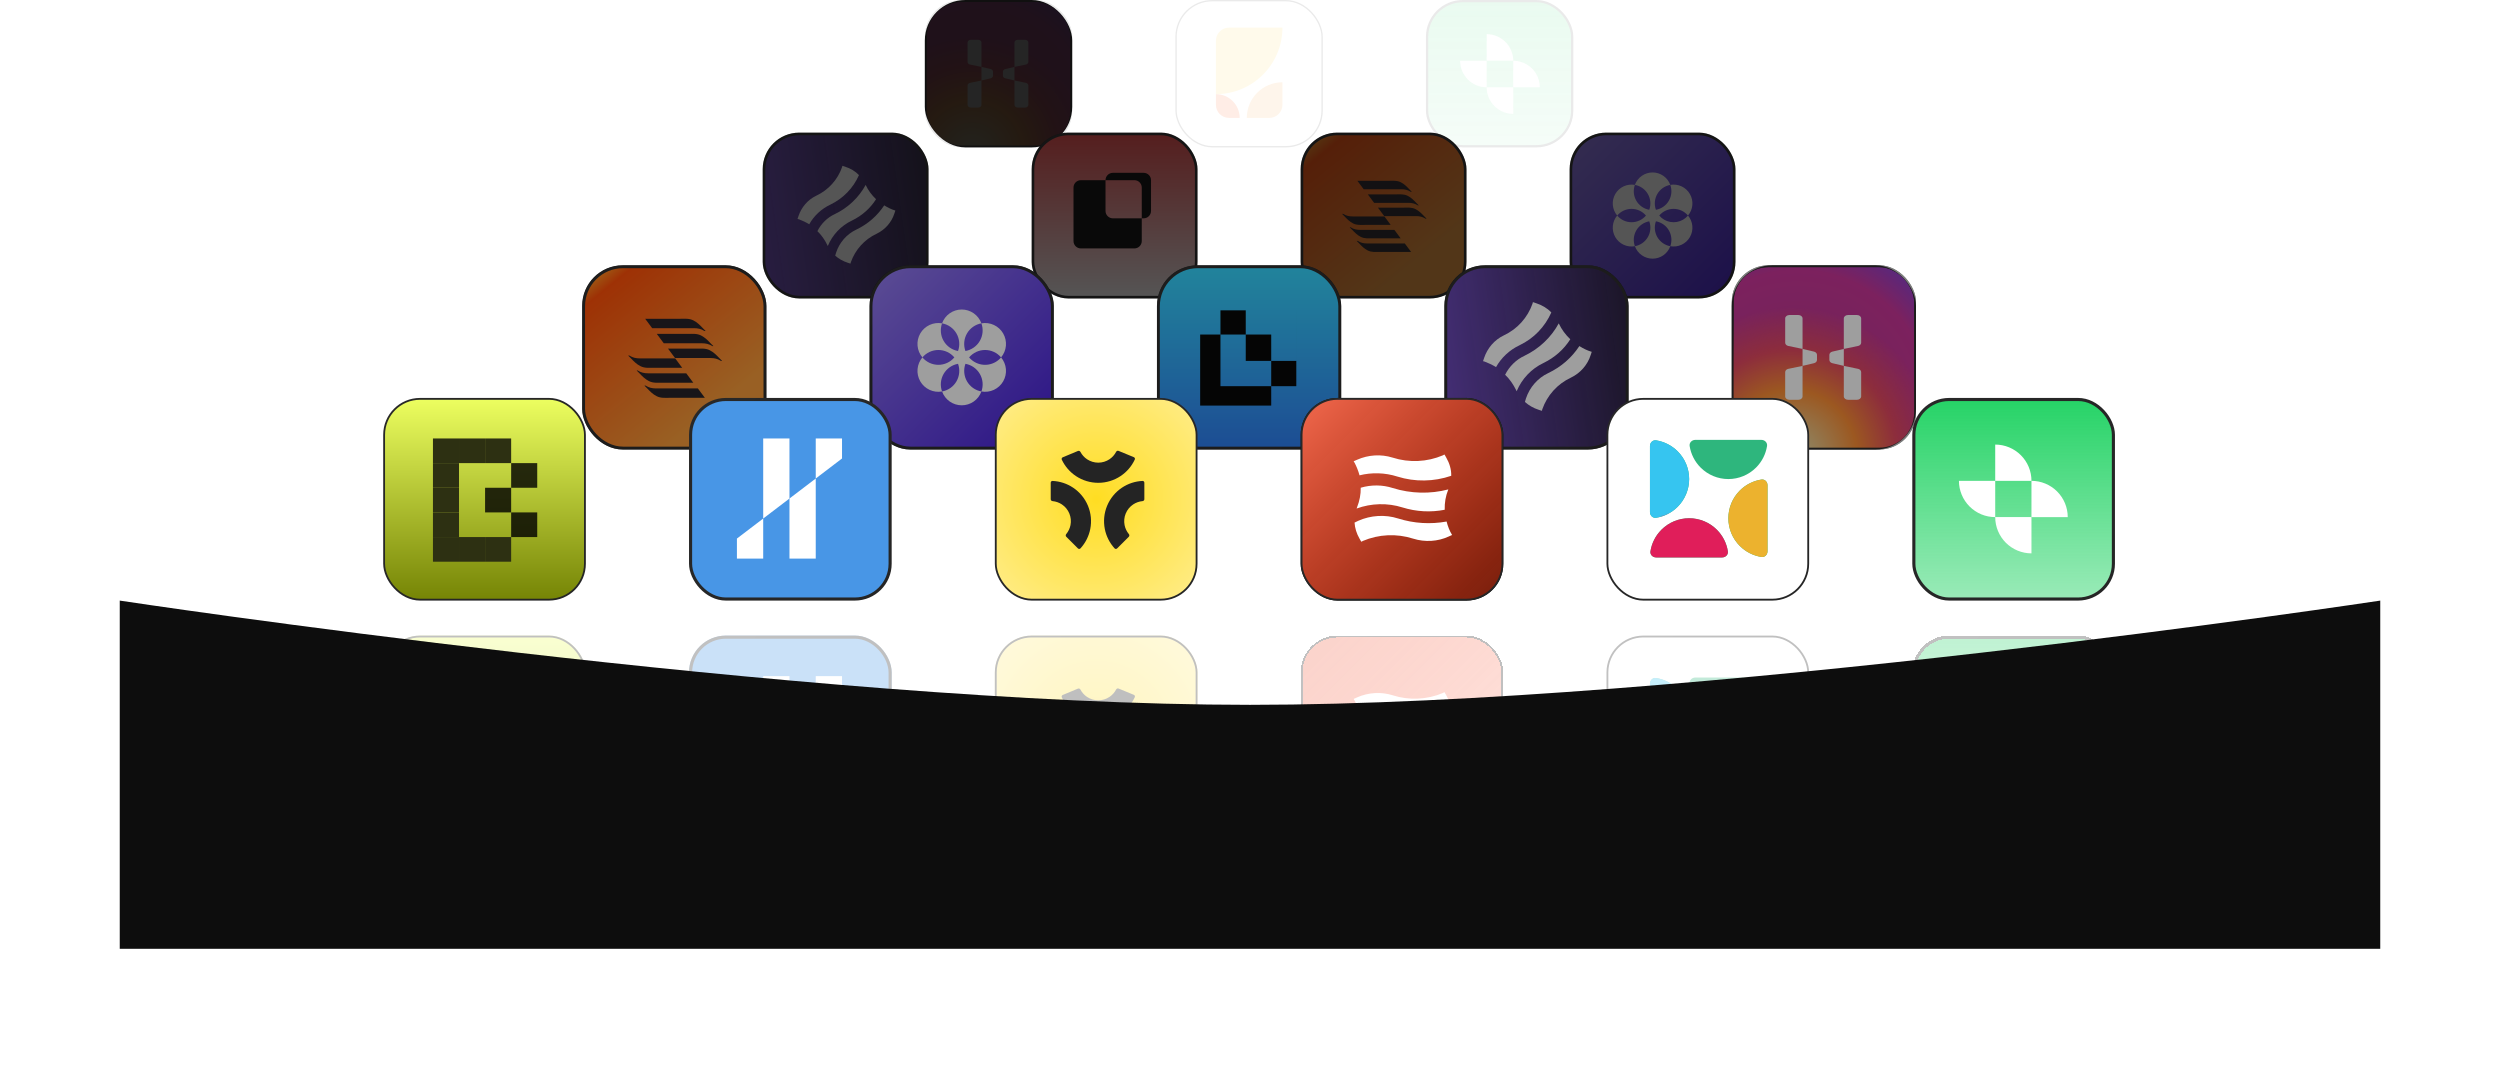 <svg width="1357" height="580" viewBox="0 0 1357 580" fill="none" xmlns="http://www.w3.org/2000/svg">
<rect x="502" width="80" height="80" rx="22" fill="#0D0D0D"/>
<g opacity="0.1">
<rect x="502.5" y="0.5" width="79" height="79" rx="19.5" fill="url(#paint0_radial_722_2695)" stroke="url(#paint1_linear_722_2695)"/>
<rect x="502.5" y="0.5" width="79" height="79" rx="19.5" fill="url(#paint2_radial_722_2695)" stroke="url(#paint3_linear_722_2695)"/>
<path fill-rule="evenodd" clip-rule="evenodd" d="M532.738 56.928C532.738 57.741 531.936 58.4 530.947 58.4H526.991C526.001 58.4 525.199 57.741 525.199 56.928V46.393C525.199 45.751 525.705 45.184 526.449 44.99L532.738 43.68V36.32L526.449 35.01C525.705 34.816 525.199 34.249 525.199 33.607C525.199 33.607 525.199 23.885 525.199 23.072C525.199 22.259 526.001 21.6 526.991 21.6H530.947C531.936 21.6 532.738 22.259 532.738 23.072V36.32L537.709 37.487C538.478 37.667 539.009 38.245 539.009 38.902V41.098C539.009 41.755 538.478 42.332 537.709 42.513L532.738 43.68V56.928ZM544.383 41.098C544.383 41.755 544.913 42.332 545.682 42.513L550.653 43.68V36.32L545.682 37.487C544.913 37.667 544.383 38.245 544.383 38.902V41.098ZM550.653 36.32L556.943 35.01C557.687 34.816 558.192 34.249 558.192 33.607V23.072C558.192 22.259 557.39 21.6 556.401 21.6H552.445C551.455 21.6 550.653 22.259 550.653 23.072V36.32ZM550.653 43.68V56.928C550.653 57.741 551.455 58.4 552.445 58.4H556.401C557.39 58.4 558.192 57.741 558.192 56.928V46.393C558.192 45.751 557.687 45.184 556.943 44.99L550.653 43.68Z" fill="white"/>
</g>
<g opacity="0.1">
<rect x="638.364" y="0.364" width="79.273" height="79.273" rx="19.636" fill="url(#paint4_linear_722_2695)"/>
<rect x="638.364" y="0.364" width="79.273" height="79.273" rx="19.636" stroke="url(#paint5_linear_722_2695)" stroke-width="0.727"/>
<path d="M660 22.108C660 18.183 663.183 15 667.108 15H696.105C696.105 34.94 679.94 51.105 660 51.105V22.108Z" fill="#FECF33"/>
<path d="M696.104 56.892C696.104 60.818 692.921 64 688.995 64L676.762 64C676.762 53.318 685.421 44.658 696.104 44.658L696.104 56.892Z" fill="#F69833"/>
<path d="M660 56.892C660 60.818 663.183 64 667.108 64H672.895C672.895 56.879 667.121 51.106 660 51.106V56.892Z" fill="#FF4A00"/>
</g>
<g opacity="0.1">
<rect x="774.618" y="0.618" width="78.764" height="78.764" rx="19.382" fill="url(#paint6_linear_722_2695)"/>
<rect x="774.618" y="0.618" width="78.764" height="78.764" rx="19.382" stroke="url(#paint7_linear_722_2695)" stroke-width="1.236"/>
<path d="M821.384 61.802C819.49 61.802 817.615 61.429 815.865 60.705C814.115 59.98 812.526 58.918 811.187 57.579C809.848 56.239 808.785 54.65 808.061 52.9C807.336 51.151 806.963 49.275 806.963 47.382L821.384 47.382L821.384 61.802Z" fill="white"/>
<path d="M806.964 47.385C805.07 47.385 803.195 47.012 801.445 46.287C799.695 45.562 798.106 44.5 796.767 43.161C795.428 41.822 794.365 40.232 793.641 38.483C792.916 36.733 792.543 34.858 792.543 32.964L806.964 32.964L806.964 47.385Z" fill="white"/>
<path d="M835.803 47.385C835.803 45.491 835.43 43.616 834.706 41.866C833.981 40.117 832.919 38.527 831.58 37.188C830.241 35.849 828.651 34.786 826.901 34.062C825.152 33.337 823.277 32.964 821.383 32.964V47.385H835.803Z" fill="white"/>
<path d="M821.382 32.963C821.382 31.069 821.009 29.194 820.284 27.444C819.559 25.695 818.497 24.105 817.158 22.766C815.819 21.427 814.229 20.365 812.479 19.64C810.73 18.915 808.855 18.542 806.961 18.542V32.963H821.382Z" fill="white"/>
</g>
<rect x="560" y="72" width="90" height="90" rx="19.8" fill="#0D0D0D"/>
<g opacity="0.3">
<rect x="560.703" y="72.703" width="88.594" height="88.594" rx="19.297" fill="url(#paint8_linear_722_2695)"/>
<rect x="560.703" y="72.703" width="88.594" height="88.594" rx="19.297" stroke="url(#paint9_linear_722_2695)" stroke-width="1.406"/>
<path fill-rule="evenodd" clip-rule="evenodd" d="M582.701 101.8C582.701 99.591 584.492 97.8 586.701 97.8L600.076 97.8C600.081 95.595 601.87 93.809 604.076 93.809L620.775 93.809C622.984 93.809 624.775 95.6 624.775 97.809L624.775 114.508C624.775 116.717 622.984 118.508 620.775 118.508L619.749 118.508L619.749 130.848C619.749 133.057 617.958 134.848 615.749 134.848L586.701 134.848C584.492 134.848 582.701 133.057 582.701 130.848L582.701 101.8ZM619.749 118.508L604.076 118.508C601.867 118.508 600.076 116.717 600.076 114.508L600.076 97.809C600.076 97.806 600.076 97.803 600.076 97.8L615.749 97.8C617.958 97.8 619.749 99.591 619.749 101.8L619.749 118.508Z" fill="black"/>
</g>
<rect x="706" y="72" width="90" height="90" rx="19.8" fill="#0D0D0D"/>
<g opacity="0.3">
<rect x="706.703" y="72.703" width="88.594" height="88.594" rx="19.297" fill="url(#paint10_linear_722_2695)"/>
<rect x="706.703" y="72.703" width="88.594" height="88.594" rx="19.297" stroke="url(#paint11_linear_722_2695)" stroke-width="1.406"/>
<path d="M766.301 104.07C765.851 103.62 765.401 103.17 764.951 102.72C763.601 101.28 762.161 99.84 760.361 98.94C758.291 97.86 756.041 98.13 753.791 98.13C750.371 98.13 741.821 98.13 736.781 98.13L740.201 102.72C746.411 102.72 756.131 102.72 760.631 102.72C762.521 102.72 764.141 103.08 765.671 104.07C765.941 104.16 766.211 104.16 766.301 104.07Z" fill="#201B21"/>
<path d="M770.079 111.45C769.629 111 769.179 110.55 768.729 110.1C767.379 108.66 765.939 107.22 764.139 106.32C762.069 105.24 759.819 105.51 757.569 105.51C754.599 105.51 747.489 105.51 742.449 105.51L745.869 110.1C751.989 110.1 760.359 110.1 764.499 110.1C766.389 110.1 768.009 110.46 769.539 111.45C769.719 111.54 769.899 111.54 770.079 111.45Z" fill="#201B21"/>
<path d="M774.311 118.65C773.861 118.2 773.411 117.75 772.961 117.3C771.611 115.86 770.171 114.42 768.371 113.52C766.301 112.44 764.051 112.71 761.801 112.71C759.011 112.71 752.891 112.71 747.941 112.71L751.361 117.3C757.301 117.3 764.861 117.3 768.641 117.3C770.531 117.3 772.151 117.66 773.681 118.65C773.951 118.74 774.131 118.83 774.311 118.65Z" fill="#201B21"/>
<path d="M736.42 130.8C736.87 131.25 737.32 131.7 737.77 132.15C739.12 133.59 740.56 135.03 742.36 135.93C744.43 137.01 746.68 136.74 748.93 136.74H765.94L762.52 132.15C756.31 132.15 746.59 132.15 742.09 132.15C740.2 132.15 738.58 131.79 737.05 130.8C736.78 130.71 736.6 130.71 736.42 130.8Z" fill="#201B21"/>
<path d="M732.641 123.42C733.091 123.87 733.541 124.32 733.991 124.77C735.341 126.21 736.781 127.65 738.581 128.55C740.651 129.63 742.901 129.36 745.151 129.36H760.271L756.851 124.77C750.731 124.77 742.361 124.77 738.221 124.77C736.331 124.77 734.711 124.41 733.181 123.42C733.001 123.33 732.821 123.33 732.641 123.42Z" fill="#201B21"/>
<path d="M728.5 116.13C728.95 116.58 729.4 117.03 729.85 117.48C731.2 118.92 732.64 120.36 734.44 121.26C736.51 122.34 738.76 122.07 741.01 122.07H754.87L751.45 117.48C745.51 117.48 737.95 117.48 734.17 117.48C732.28 117.48 730.66 117.12 729.13 116.13C728.86 116.04 728.68 116.04 728.5 116.13Z" fill="#201B21"/>
</g>
<rect x="414" y="72" width="90" height="90" rx="19.8" fill="#0D0D0D"/>
<g opacity="0.3">
<rect x="414.703" y="72.703" width="88.594" height="88.594" rx="19.297" fill="url(#paint12_linear_722_2695)"/>
<rect x="414.703" y="72.703" width="88.594" height="88.594" rx="19.297" stroke="url(#paint13_linear_722_2695)" stroke-width="1.406"/>
<path d="M450.735 111.059C457.687 107.734 463.128 102.091 466.252 95.038C464.236 92.922 461.617 91.411 458.795 90.504L457.284 90C457.183 90.201 457.083 90.504 457.083 90.705C454.664 97.557 449.727 103.099 443.077 106.222C438.442 108.439 435.016 112.469 433.404 117.306L432.9 118.817C433.102 118.918 433.404 119.019 433.606 119.019C435.52 119.724 437.435 120.631 439.248 121.739C441.767 117.205 445.798 113.376 450.735 111.059Z" fill="white"/>
<path d="M479.954 111.462C476.226 117.104 471.087 121.639 464.739 124.661C459.601 127.08 455.671 131.614 453.857 137.055L453.354 138.768C455.268 140.481 457.585 141.79 460.104 142.596L461.616 143.1C461.717 142.899 461.817 142.596 461.817 142.395C464.235 135.543 469.173 130.002 475.823 126.878C480.458 124.661 483.984 120.631 485.496 115.795L485.999 114.283C483.883 113.679 481.868 112.671 479.954 111.462Z" fill="white"/>
<path d="M449.324 133.528C451.843 127.482 456.478 122.545 462.423 119.724C467.864 117.104 472.398 113.074 475.521 108.137C473.204 105.92 471.29 103.401 469.879 100.378C466.151 107.23 460.307 112.772 453.153 116.197C449.022 118.112 445.697 121.437 443.682 125.467C445.898 127.583 447.712 130.203 449.123 133.125C449.123 133.125 449.223 133.326 449.324 133.528Z" fill="white"/>
</g>
<rect x="852" y="72" width="90" height="90" rx="19.8" fill="#0D0D0D"/>
<g opacity="0.3">
<rect x="852.703" y="72.703" width="88.594" height="88.594" rx="19.297" fill="url(#paint14_linear_722_2695)"/>
<rect x="852.703" y="72.703" width="88.594" height="88.594" rx="19.297" stroke="url(#paint15_linear_722_2695)" stroke-width="1.406"/>
<path d="M913.54 119.258C911.465 120.456 909.035 120.886 906.675 120.473C904.315 120.06 902.175 118.831 900.63 116.999C901.589 115.863 902.784 114.95 904.132 114.324C905.481 113.698 906.949 113.374 908.436 113.374C909.922 113.374 911.391 113.698 912.739 114.324C914.087 114.95 915.282 115.863 916.241 116.999C917.595 115.393 918.421 113.408 918.607 111.316C918.792 109.223 918.328 107.124 917.278 105.305C916.228 103.486 914.642 102.034 912.737 101.149C910.833 100.263 908.701 99.986 906.634 100.355C907.137 101.754 907.33 103.246 907.198 104.727C907.065 106.207 906.612 107.641 905.869 108.929C905.125 110.216 904.11 111.326 902.894 112.181C901.677 113.035 900.289 113.614 898.826 113.877C898.322 112.479 898.13 110.987 898.262 109.506C898.394 108.025 898.847 106.591 899.591 105.303C900.334 104.016 901.349 102.906 902.566 102.051C903.782 101.197 905.17 100.618 906.634 100.355C905.921 98.377 904.616 96.667 902.896 95.458C901.175 94.249 899.124 93.6 897.022 93.6C894.919 93.6 892.868 94.249 891.148 95.458C889.427 96.667 888.122 98.377 887.409 100.355C888.873 100.618 890.261 101.197 891.477 102.052C892.693 102.907 893.708 104.016 894.451 105.304C895.195 106.591 895.648 108.025 895.78 109.506C895.912 110.987 895.719 112.479 895.215 113.877C893.753 113.614 892.365 113.035 891.149 112.18C889.934 111.325 888.919 110.215 888.177 108.927C887.434 107.64 886.981 106.206 886.85 104.725C886.719 103.245 886.912 101.753 887.416 100.355C885.348 99.986 883.217 100.262 881.312 101.148C879.407 102.033 877.821 103.485 876.771 105.304C875.72 107.124 875.256 109.223 875.442 111.315C875.627 113.408 876.453 115.393 877.807 116.999C878.766 115.863 879.962 114.95 881.31 114.324C882.658 113.698 884.127 113.374 885.614 113.374C887.1 113.374 888.569 113.698 889.917 114.324C891.266 114.95 892.461 115.863 893.42 116.999C892.461 118.135 891.266 119.048 889.917 119.674C888.569 120.3 887.1 120.625 885.614 120.625C884.127 120.625 882.658 120.3 881.31 119.674C879.962 119.048 878.766 118.135 877.807 116.999C876.453 118.605 875.626 120.59 875.44 122.683C875.255 124.776 875.719 126.876 876.769 128.695C877.82 130.515 879.406 131.967 881.311 132.852C883.216 133.738 885.348 134.015 887.416 133.644C886.912 132.246 886.719 130.754 886.851 129.273C886.982 127.792 887.436 126.358 888.179 125.07C888.922 123.783 889.938 122.673 891.154 121.818C892.371 120.964 893.759 120.385 895.222 120.122C895.725 121.521 895.917 123.013 895.785 124.493C895.653 125.974 895.199 127.407 894.456 128.695C893.713 129.982 892.698 131.092 891.483 131.947C890.267 132.801 888.879 133.381 887.416 133.644C888.129 135.623 889.434 137.333 891.154 138.542C892.875 139.751 894.926 140.4 897.028 140.4C899.131 140.4 901.182 139.751 902.902 138.542C904.623 137.333 905.928 135.623 906.64 133.644C905.178 133.381 903.79 132.802 902.573 131.947C901.357 131.093 900.342 129.983 899.599 128.696C898.856 127.408 898.402 125.974 898.27 124.494C898.138 123.013 898.33 121.521 898.833 120.122C900.296 120.385 901.684 120.964 902.901 121.819C904.117 122.674 905.132 123.783 905.875 125.071C906.619 126.358 907.072 127.792 907.204 129.273C907.337 130.754 907.144 132.246 906.64 133.644C908.708 134.012 910.839 133.734 912.742 132.848C914.646 131.961 916.231 130.51 917.28 128.69C918.329 126.871 918.792 124.773 918.607 122.681C918.421 120.589 917.595 118.605 916.241 116.999C915.479 117.903 914.565 118.667 913.54 119.258Z" fill="white"/>
</g>
<rect x="628" y="144" width="100" height="100" rx="22" fill="#0D0D0D"/>
<g opacity="0.6">
<rect x="628.781" y="144.781" width="98.438" height="98.438" rx="21.441" fill="url(#paint16_linear_722_2695)"/>
<rect x="628.781" y="144.781" width="98.438" height="98.438" rx="21.441" stroke="url(#paint17_linear_722_2695)" stroke-width="1.562"/>
<path fill-rule="evenodd" clip-rule="evenodd" d="M651.449 220.154L651.449 181.587L662.469 181.587L662.469 168.454L676.193 168.454L676.193 168.454L703.636 168.454L703.636 195.897L703.633 195.897L703.633 209.619L690.016 209.619L690.016 220.154L651.449 220.154ZM690.016 195.897L703.633 195.897L703.633 168.454L676.193 168.454L676.193 181.587L690.016 181.587L690.016 195.897ZM690.016 195.897L676.193 195.897L676.193 181.587L662.469 181.587L662.469 209.619L690.016 209.619L690.016 195.897Z" fill="black"/>
</g>
<rect x="316" y="144" width="100" height="100" rx="22" fill="#0D0D0D"/>
<g opacity="0.6">
<rect x="316.781" y="144.781" width="98.438" height="98.438" rx="21.441" fill="url(#paint18_linear_722_2695)"/>
<rect x="316.781" y="144.781" width="98.438" height="98.438" rx="21.441" stroke="url(#paint19_linear_722_2695)" stroke-width="1.562"/>
<path d="M382.999 179.633C382.499 179.133 381.999 178.633 381.499 178.133C379.999 176.533 378.399 174.933 376.399 173.933C374.099 172.733 371.599 173.033 369.099 173.033C365.299 173.033 355.799 173.033 350.199 173.033L353.999 178.133C360.899 178.133 371.699 178.133 376.699 178.133C378.799 178.133 380.599 178.533 382.299 179.633C382.599 179.733 382.899 179.733 382.999 179.633Z" fill="#201B21"/>
<path d="M387.2 187.833C386.7 187.333 386.2 186.833 385.7 186.333C384.2 184.733 382.6 183.133 380.6 182.133C378.3 180.933 375.8 181.233 373.3 181.233C370 181.233 362.1 181.233 356.5 181.233L360.3 186.333C367.1 186.333 376.4 186.333 381 186.333C383.1 186.333 384.9 186.733 386.6 187.833C386.8 187.933 387 187.933 387.2 187.833Z" fill="#201B21"/>
<path d="M391.9 195.833C391.4 195.333 390.9 194.833 390.4 194.333C388.9 192.733 387.3 191.133 385.3 190.133C383 188.933 380.5 189.233 378 189.233C374.9 189.233 368.1 189.233 362.6 189.233L366.4 194.333C373 194.333 381.4 194.333 385.6 194.333C387.7 194.333 389.5 194.733 391.2 195.833C391.5 195.933 391.7 196.033 391.9 195.833Z" fill="#201B21"/>
<path d="M349.801 209.333C350.301 209.833 350.801 210.333 351.301 210.833C352.801 212.433 354.401 214.033 356.401 215.033C358.701 216.233 361.201 215.933 363.701 215.933H382.601L378.801 210.833C371.901 210.833 361.101 210.833 356.101 210.833C354.001 210.833 352.201 210.433 350.501 209.333C350.201 209.233 350.001 209.233 349.801 209.333Z" fill="#201B21"/>
<path d="M345.6 201.133C346.1 201.633 346.6 202.133 347.1 202.633C348.6 204.233 350.2 205.833 352.2 206.833C354.5 208.033 357 207.733 359.5 207.733H376.3L372.5 202.633C365.7 202.633 356.4 202.633 351.8 202.633C349.7 202.633 347.9 202.233 346.2 201.133C346 201.033 345.8 201.033 345.6 201.133Z" fill="#201B21"/>
<path d="M341 193.033C341.5 193.533 342 194.033 342.5 194.533C344 196.133 345.6 197.733 347.6 198.733C349.9 199.933 352.4 199.633 354.9 199.633H370.3L366.5 194.533C359.9 194.533 351.5 194.533 347.3 194.533C345.2 194.533 343.4 194.133 341.7 193.033C341.4 192.933 341.2 192.933 341 193.033Z" fill="#201B21"/>
</g>
<rect x="784" y="144" width="100" height="100" rx="22" fill="#0D0D0D"/>
<g opacity="0.6">
<rect x="784.781" y="144.781" width="98.438" height="98.438" rx="21.441" fill="url(#paint20_linear_722_2695)"/>
<rect x="784.781" y="144.781" width="98.438" height="98.438" rx="21.441" stroke="url(#paint21_linear_722_2695)" stroke-width="1.562"/>
<path d="M824.816 187.398C832.541 183.704 838.586 177.435 842.057 169.598C839.818 167.247 836.907 165.567 833.772 164.56L832.093 164C831.981 164.224 831.869 164.56 831.869 164.784C829.182 172.397 823.696 178.554 816.307 182.025C811.158 184.488 807.351 188.966 805.56 194.34L805 196.019C805.224 196.131 805.56 196.243 805.784 196.243C807.911 197.027 810.038 198.034 812.053 199.266C814.852 194.228 819.33 189.973 824.816 187.398Z" fill="white"/>
<path d="M857.283 187.846C853.14 194.116 847.431 199.154 840.377 202.512C834.668 205.199 830.302 210.237 828.286 216.283L827.727 218.186C829.854 220.089 832.429 221.545 835.228 222.44L836.907 223C837.019 222.776 837.131 222.44 837.131 222.216C839.818 214.604 845.303 208.446 852.692 204.975C857.842 202.512 861.761 198.034 863.44 192.66L864 190.981C861.649 190.309 859.41 189.19 857.283 187.846Z" fill="white"/>
<path d="M823.248 212.364C826.047 205.647 831.197 200.161 837.802 197.027C843.848 194.116 848.886 189.638 852.356 184.152C849.781 181.689 847.654 178.89 846.087 175.531C841.944 183.144 835.451 189.302 827.502 193.108C822.912 195.235 819.218 198.93 816.979 203.408C819.442 205.759 821.457 208.67 823.024 211.916C823.024 211.916 823.136 212.14 823.248 212.364Z" fill="white"/>
</g>
<rect x="472" y="144" width="100" height="100" rx="22" fill="#0D0D0D"/>
<g opacity="0.6">
<rect x="472.781" y="144.781" width="98.438" height="98.438" rx="21.441" fill="url(#paint22_linear_722_2695)"/>
<rect x="472.781" y="144.781" width="98.438" height="98.438" rx="21.441" stroke="url(#paint23_linear_722_2695)" stroke-width="1.562"/>
<path d="M540.378 196.509C538.072 197.84 535.372 198.318 532.75 197.859C530.127 197.4 527.75 196.034 526.033 193.999C527.098 192.737 528.426 191.723 529.924 191.027C531.422 190.331 533.054 189.971 534.706 189.971C536.357 189.971 537.989 190.331 539.487 191.027C540.985 191.723 542.313 192.737 543.379 193.999C544.883 192.215 545.801 190.009 546.007 187.684C546.213 185.359 545.698 183.027 544.531 181.006C543.364 178.984 541.602 177.372 539.486 176.387C537.369 175.403 535.001 175.096 532.704 175.506C533.263 177.06 533.477 178.718 533.33 180.363C533.183 182.008 532.679 183.602 531.854 185.032C531.028 186.463 529.9 187.696 528.548 188.645C527.197 189.595 525.654 190.238 524.029 190.531C523.469 188.976 523.255 187.319 523.402 185.673C523.548 184.028 524.052 182.434 524.878 181.004C525.704 179.573 526.832 178.34 528.184 177.391C529.535 176.441 531.078 175.798 532.704 175.506C531.912 173.308 530.462 171.407 528.55 170.064C526.639 168.721 524.36 168 522.023 168C519.687 168 517.408 168.721 515.497 170.064C513.585 171.407 512.135 173.308 511.343 175.506C512.969 175.798 514.511 176.441 515.863 177.391C517.214 178.341 518.342 179.574 519.168 181.004C519.994 182.435 520.497 184.028 520.644 185.674C520.791 187.319 520.576 188.976 520.017 190.531C518.391 190.238 516.85 189.594 515.499 188.644C514.148 187.694 513.021 186.461 512.196 185.03C511.371 183.6 510.868 182.007 510.722 180.362C510.576 178.717 510.791 177.059 511.351 175.506C509.053 175.095 506.685 175.403 504.568 176.387C502.452 177.371 500.69 178.983 499.523 181.005C498.355 183.026 497.84 185.359 498.046 187.684C498.252 190.009 499.17 192.214 500.674 193.999C501.74 192.737 503.068 191.723 504.566 191.027C506.064 190.331 507.696 189.971 509.348 189.971C511 189.971 512.632 190.331 514.13 191.027C515.628 191.723 516.956 192.737 518.022 193.999C516.956 195.261 515.628 196.276 514.13 196.971C512.632 197.667 511 198.028 509.348 198.028C507.696 198.028 506.064 197.667 504.566 196.971C503.068 196.276 501.74 195.261 500.674 193.999C499.169 195.784 498.251 197.989 498.044 200.315C497.838 202.641 498.354 204.973 499.521 206.995C500.688 209.017 502.45 210.63 504.567 211.614C506.684 212.598 509.053 212.905 511.351 212.494C510.791 210.94 510.576 209.282 510.722 207.637C510.869 205.991 511.373 204.398 512.198 202.967C513.024 201.536 514.152 200.303 515.504 199.354C516.856 198.404 518.398 197.761 520.024 197.469C520.583 199.024 520.797 200.681 520.65 202.326C520.503 203.971 519.999 205.564 519.173 206.994C518.348 208.425 517.22 209.658 515.869 210.608C514.518 211.557 512.976 212.201 511.351 212.494C512.143 214.692 513.593 216.593 515.504 217.936C517.416 219.279 519.695 220 522.031 220C524.367 220 526.646 219.279 528.558 217.936C530.469 216.593 531.92 214.692 532.711 212.494C531.086 212.202 529.544 211.558 528.192 210.608C526.841 209.659 525.713 208.426 524.887 206.995C524.061 205.565 523.557 203.971 523.411 202.326C523.264 200.681 523.477 199.024 524.037 197.469C525.662 197.762 527.204 198.405 528.556 199.355C529.907 200.304 531.035 201.537 531.861 202.968C532.687 204.398 533.191 205.992 533.338 207.637C533.485 209.282 533.271 210.94 532.711 212.494C535.008 212.903 537.376 212.594 539.491 211.609C541.606 210.624 543.367 209.011 544.533 206.99C545.699 204.968 546.213 202.637 546.007 200.312C545.8 197.988 544.883 195.783 543.379 193.999C542.532 195.004 541.516 195.853 540.378 196.509Z" fill="white"/>
</g>
<rect x="940" y="144" width="100" height="100" rx="22" fill="#0D0D0D"/>
<g opacity="0.6">
<rect x="940.5" y="144.5" width="99" height="99" rx="19.5" fill="url(#paint24_radial_722_2695)" stroke="url(#paint25_linear_722_2695)"/>
<rect x="940.5" y="144.5" width="99" height="99" rx="19.5" fill="url(#paint26_radial_722_2695)" stroke="url(#paint27_linear_722_2695)"/>
<path fill-rule="evenodd" clip-rule="evenodd" d="M978.424 215.16C978.424 216.176 977.421 217 976.185 217H971.239C970.003 217 969 216.176 969 215.16V201.991C969 201.189 969.632 200.48 970.562 200.237L978.424 198.6V189.4L970.562 187.763C969.632 187.52 969 186.811 969 186.009C969 186.009 969 173.856 969 172.84C969 171.824 970.003 171 971.239 171H976.185C977.421 171 978.424 171.824 978.424 172.84V189.4L984.638 190.859C985.599 191.084 986.262 191.806 986.262 192.628V195.372C986.262 196.194 985.599 196.916 984.638 197.141L978.424 198.6V215.16ZM992.98 195.372C992.98 196.194 993.643 196.916 994.604 197.141L1000.82 198.6V189.4L994.604 190.859C993.643 191.084 992.98 191.806 992.98 192.628V195.372ZM1000.82 189.4L1008.68 187.763C1009.61 187.52 1010.24 186.811 1010.24 186.009V172.84C1010.24 171.824 1009.24 171 1008 171H1003.06C1001.82 171 1000.82 171.824 1000.82 172.84V189.4ZM1000.82 198.6V215.16C1000.82 216.176 1001.82 217 1003.06 217H1008C1009.24 217 1010.24 216.176 1010.24 215.16V201.991C1010.24 201.189 1009.61 200.48 1008.68 200.237L1000.82 198.6Z" fill="white"/>
</g>
<g opacity="0.29" filter="url(#filter0_f_722_2695)">
<g filter="url(#filter1_d_722_2695)">
<rect x="208" y="341" width="110" height="110" rx="20" fill="url(#paint28_linear_722_2695)"/>
<rect x="208.5" y="341.5" width="109" height="109" rx="19.5" stroke="url(#paint29_linear_722_2695)"/>
<rect opacity="0.81" x="277.455" y="376.38" width="14.151" height="13.38" fill="black"/>
<rect x="263.303" y="363" width="14.151" height="13.38" fill="#2D3012"/>
<rect x="249.15" y="363" width="14.151" height="13.38" fill="#2D3012"/>
<rect x="235" y="363" width="14.151" height="13.38" fill="#2D3012"/>
<rect x="235" y="376.38" width="14.151" height="13.38" fill="#2D3012"/>
<rect x="235" y="389.76" width="14.151" height="13.38" fill="#2D3012"/>
<rect x="235" y="403.139" width="14.151" height="13.38" fill="#2D3012"/>
<rect x="235" y="416.518" width="14.151" height="13.38" fill="#2D3012"/>
<rect x="249.15" y="416.518" width="14.151" height="13.38" fill="#2D3012"/>
<rect x="263.303" y="416.518" width="14.151" height="13.38" fill="#2D3012"/>
<rect opacity="0.81" x="277.455" y="403.139" width="14.151" height="13.38" fill="black"/>
<rect opacity="0.81" x="263.303" y="389.76" width="14.151" height="13.38" fill="black"/>
</g>
<g filter="url(#filter2_d_722_2695)">
<rect x="374" y="341" width="110" height="110" rx="20" fill="#4896E6"/>
<rect x="374.844" y="341.844" width="108.312" height="108.312" rx="19.156" stroke="url(#paint30_linear_722_2695)" stroke-width="1.688"/>
<path d="M400 428.197L400 417.33L414.262 406.464L414.262 428.197L400 428.197Z" fill="white"/>
<path d="M428.523 428.197L428.523 395.598L442.785 384.732L442.785 428.197L428.523 428.197Z" fill="white"/>
<path d="M457.047 363L457.047 373.866L442.785 384.732L442.785 363L457.047 363Z" fill="white"/>
<path d="M428.523 363L428.523 395.598L414.262 406.464L414.262 363L428.523 363Z" fill="white"/>
</g>
<g filter="url(#filter3_d_722_2695)">
<rect x="540" y="341" width="110" height="110" rx="20" fill="url(#paint31_radial_722_2695)"/>
<rect x="540.5" y="341.5" width="109" height="109" rx="19.5" stroke="url(#paint32_linear_722_2695)"/>
<mask id="mask0_722_2695" style="mask-type:alpha" maskUnits="userSpaceOnUse" x="567" y="368" width="57" height="57">
<rect x="567" y="368" width="56.639" height="56.639" fill="#242424"/>
</mask>
<g mask="url(#mask0_722_2695)">
<path d="M649.187 414.529H641.244V377.314H651.742L657.796 391.144L661.295 402.198L664.795 391.144L670.849 377.314H681.347V414.529H673.404V400.587L674.515 385.59L670.072 397.976L665.461 408.086H657.13L652.519 397.976L648.02 385.59L649.187 400.587V414.529Z" fill="#242424"/>
<path d="M698.629 415.084C689.964 415.084 684.687 409.308 684.687 400.92C684.687 392.533 689.964 386.756 697.962 386.756C706.627 386.756 710.96 392.533 710.96 399.643C710.96 400.809 710.849 402.364 710.682 402.975H692.13C692.63 406.808 695.185 408.641 698.74 408.641C702.572 408.641 704.627 406.975 705.627 404.642L710.46 409.474C708.405 412.418 704.739 415.084 698.629 415.084ZM698.018 392.866C694.629 392.866 692.519 394.755 692.13 398.421H703.794C703.517 394.81 701.573 392.866 698.018 392.866Z" fill="#242424"/>
<path d="M724.648 415.084C718.649 415.084 715.816 411.529 715.816 406.475V393.366H711.762V387.312H715.816V384.09L723.759 379.924V387.312H731.313V393.366H723.759V405.031C723.759 407.252 724.87 408.03 726.425 408.03C728.147 408.03 729.647 406.641 730.48 405.142L732.758 411.641C731.591 413.14 728.814 415.084 724.648 415.084Z" fill="#242424"/>
<path d="M742.076 414.529H734.133V387.312H742.076V395.866C742.965 391.311 745.631 386.756 750.852 386.756C754.852 386.756 757.073 389.311 757.073 393.588C757.073 396.532 756.185 398.865 755.518 399.921H747.853C748.853 398.921 749.797 396.977 749.797 395.421C749.797 393.866 749.075 392.7 747.353 392.7C744.631 392.7 742.076 395.644 742.076 400.143V414.529Z" fill="#242424"/>
<path d="M767.165 384.09H759.222V377.314H767.165V384.09ZM767.165 414.529H759.222V387.312H767.165V414.529Z" fill="#242424"/>
<path d="M778.115 414.529H769.172L778.559 401.031L769.561 387.312H778.504L781.503 392.089L784.169 397.31L786.558 392.477L789.668 387.312H798.556L789.335 400.92L798.5 414.529H789.557L786.225 409.085L783.669 404.475L781.337 408.974L778.115 414.529Z" fill="#242424"/>
<path d="M615.444 373.15C615.952 373.36 616.196 373.942 615.964 374.44C614.281 378.049 611.641 381.137 608.324 383.363C604.73 385.773 600.503 387.064 596.176 387.072C591.849 387.08 587.617 385.805 584.014 383.408C580.689 381.194 578.038 378.116 576.341 374.513C576.107 374.016 576.349 373.433 576.856 373.222L585.119 369.781C585.626 369.57 586.204 369.813 586.46 370.299C587.31 371.909 588.551 373.287 590.075 374.301C591.876 375.5 593.992 376.137 596.156 376.133C598.319 376.129 600.433 375.484 602.23 374.279C603.75 373.258 604.986 371.876 605.829 370.263C606.084 369.776 606.661 369.531 607.169 369.741L615.444 373.15Z" fill="#242424"/>
<path d="M570.332 387.02C570.332 386.471 570.778 386.023 571.326 386.048C575.305 386.229 579.165 387.493 582.487 389.713C586.085 392.117 588.889 395.533 590.545 399.531C592.2 403.529 592.634 407.928 591.79 412.172C591.01 416.09 589.174 419.713 586.489 422.654C586.119 423.06 585.487 423.059 585.099 422.67L578.77 416.342C578.382 415.953 578.386 415.326 578.737 414.904C579.902 413.505 580.704 411.833 581.061 410.037C581.483 407.915 581.266 405.716 580.438 403.717C579.61 401.718 578.208 400.01 576.409 398.808C574.887 397.791 573.138 397.175 571.325 397.01C570.778 396.96 570.332 396.519 570.332 395.97V387.02Z" fill="#242424"/>
<path d="M620.159 386.048C620.708 386.023 621.153 386.471 621.153 387.02V395.97C621.153 396.519 620.707 396.96 620.16 397.01C618.347 397.175 616.598 397.791 615.076 398.808C613.277 400.01 611.875 401.718 611.047 403.717C610.219 405.716 610.003 407.915 610.425 410.037C610.782 411.833 611.583 413.505 612.748 414.904C613.1 415.326 613.104 415.953 612.715 416.341L606.387 422.67C605.998 423.058 605.367 423.06 604.996 422.654C602.311 419.713 600.475 416.09 599.696 412.172C598.852 407.928 599.285 403.529 600.941 399.531C602.597 395.533 605.401 392.117 608.999 389.713C612.32 387.493 616.181 386.229 620.159 386.048Z" fill="#242424"/>
</g>
</g>
<g filter="url(#filter4_d_722_2695)">
<rect x="706" y="341" width="110" height="110" rx="20" fill="url(#paint33_linear_722_2695)" shape-rendering="crispEdges"/>
<rect x="706.5" y="341.5" width="109" height="109" rx="19.5" stroke="url(#paint34_linear_722_2695)" shape-rendering="crispEdges"/>
<mask id="mask1_722_2695" style="mask-type:alpha" maskUnits="userSpaceOnUse" x="732" y="370" width="57" height="51">
<rect x="732" y="370" width="56.953" height="50.625" fill="black"/>
</mask>
<g mask="url(#mask1_722_2695)">
<path d="M758.498 383.678C768.024 386.666 778.298 386.5 787.731 383.262C787.825 379.859 786.797 376.455 785.023 373.383L784.089 371.722C783.809 371.806 783.435 371.972 783.248 372.138C774.656 375.791 764.942 376.289 755.882 373.383C749.531 371.39 742.62 371.889 736.642 374.545L734.774 375.375C734.868 375.625 735.054 375.957 735.241 376.123C736.362 378.281 737.296 380.606 737.95 383.013C744.488 381.353 751.773 381.519 758.498 383.678Z" fill="white"/>
<path d="M785.214 408.086C776.528 409.663 767.562 409.165 758.875 406.426C751.871 404.184 744.025 404.682 737.3 407.671L735.246 408.667C735.432 411.656 736.366 414.645 737.954 417.384L738.888 419.045C739.168 418.962 739.542 418.796 739.729 418.63C748.321 414.977 758.035 414.479 767.095 417.384C773.446 419.377 780.451 418.962 786.335 416.222L788.203 415.392C786.802 413.15 785.868 410.66 785.214 408.086Z" fill="white"/>
<path d="M736.365 401.029C744.304 398.123 753.177 397.874 761.303 400.447C768.775 402.772 776.714 403.187 784.186 401.693C784.092 397.957 784.653 394.304 786.147 390.651C776.34 393.225 765.786 392.976 755.979 389.904C750.375 388.077 744.211 388.077 738.607 389.738C738.7 393.308 737.953 396.961 736.552 400.53C736.552 400.53 736.459 400.78 736.365 401.029Z" fill="white"/>
</g>
</g>
<g filter="url(#filter5_d_722_2695)">
<rect x="872" y="341" width="110" height="110" rx="20" fill="url(#paint35_linear_722_2695)"/>
<rect x="872.5" y="341.5" width="109" height="109" rx="19.5" stroke="url(#paint36_linear_722_2695)"/>
<path d="M934.786 427.578C936.641 427.578 938.172 426.065 937.88 424.233C937.179 419.83 935.106 415.728 931.914 412.536C927.925 408.546 922.514 406.305 916.872 406.305C911.23 406.305 905.82 408.546 901.83 412.536C898.638 415.728 896.565 419.83 895.864 424.233C895.572 426.065 897.103 427.578 898.958 427.578L934.786 427.578Z" fill="#2EB67D"/>
<path d="M959.417 388.392C959.417 386.537 957.904 385.006 956.072 385.297C951.669 385.998 947.567 388.071 944.375 391.263C940.386 395.253 938.144 400.663 938.144 406.305C938.144 411.947 940.386 417.358 944.375 421.347C947.567 424.539 951.669 426.612 956.072 427.313C957.904 427.605 959.417 426.074 959.417 424.219L959.417 388.392Z" fill="#2EB67D"/>
<path d="M920.231 363.76C918.376 363.76 916.845 365.274 917.137 367.106C917.838 371.508 919.91 375.61 923.103 378.802C927.092 382.792 932.503 385.033 938.144 385.033C943.786 385.033 949.197 382.792 953.186 378.802C956.378 375.61 958.451 371.508 959.152 367.106C959.444 365.274 957.913 363.76 956.058 363.76L920.231 363.76Z" fill="#2EB67D"/>
<path d="M895.6 402.946C895.6 404.802 897.113 406.332 898.945 406.041C903.347 405.34 907.449 403.267 910.641 400.075C914.631 396.085 916.872 390.675 916.872 385.033C916.872 379.391 914.631 373.98 910.641 369.991C907.449 366.799 903.347 364.726 898.945 364.025C897.113 363.733 895.6 365.264 895.6 367.119L895.6 402.946Z" fill="#2EB67D"/>
<mask id="mask2_722_2695" style="mask-type:alpha" maskUnits="userSpaceOnUse" x="878" y="355" width="41" height="55">
<path d="M912.623 367.001L896.72 355.339C891.419 359.933 880.604 370.182 879.756 374.423C878.696 379.724 878.696 393.507 879.756 400.928C880.816 408.35 891.419 409.41 892.479 409.41C893.327 409.41 905.555 405.169 911.563 403.049L918.984 385.025L912.623 367.001Z" fill="#36C5F0"/>
</mask>
<g mask="url(#mask2_722_2695)">
<path d="M934.786 427.578C936.641 427.578 938.172 426.065 937.88 424.233C937.179 419.83 935.106 415.728 931.914 412.536C927.925 408.546 922.514 406.305 916.872 406.305C911.23 406.305 905.82 408.546 901.83 412.536C898.638 415.728 896.565 419.83 895.864 424.233C895.572 426.065 897.103 427.578 898.958 427.578L934.786 427.578Z" fill="#36C5F0"/>
<path d="M959.417 388.392C959.417 386.537 957.904 385.006 956.072 385.297C951.669 385.998 947.567 388.071 944.375 391.263C940.386 395.253 938.144 400.663 938.144 406.305C938.144 411.947 940.386 417.358 944.375 421.347C947.567 424.539 951.669 426.612 956.072 427.313C957.904 427.605 959.417 426.074 959.417 424.219L959.417 388.392Z" fill="#36C5F0"/>
<path d="M920.231 363.76C918.376 363.76 916.845 365.274 917.137 367.106C917.838 371.508 919.91 375.61 923.103 378.802C927.092 382.792 932.503 385.033 938.144 385.033C943.786 385.033 949.197 382.792 953.186 378.802C956.378 375.61 958.451 371.508 959.152 367.106C959.444 365.274 957.913 363.76 956.058 363.76L920.231 363.76Z" fill="#36C5F0"/>
<path d="M895.6 402.946C895.6 404.802 897.113 406.332 898.945 406.041C903.347 405.34 907.449 403.267 910.641 400.075C914.631 396.085 916.872 390.675 916.872 385.033C916.872 379.391 914.631 373.98 910.641 369.991C907.449 366.799 903.347 364.726 898.945 364.025C897.113 363.733 895.6 365.264 895.6 367.119L895.6 402.946Z" fill="#36C5F0"/>
</g>
<mask id="mask3_722_2695" style="mask-type:alpha" maskUnits="userSpaceOnUse" x="886" y="401" width="55" height="36">
<path d="M931.709 404.109L940.191 424.253L939.13 431.675C934.182 433.088 923.227 435.915 918.986 435.915C913.685 435.915 904.143 436.976 894.601 435.915C886.968 435.067 886.473 432.028 887.18 430.614C887.887 426.373 889.512 417.043 890.36 413.651C891.421 409.41 899.902 407.289 900.963 406.229C902.023 405.169 913.685 401.988 915.806 401.988C917.502 401.988 927.115 403.402 931.709 404.109Z" fill="#E01E5A"/>
</mask>
<g mask="url(#mask3_722_2695)">
<path d="M934.786 427.577C936.641 427.577 938.172 426.064 937.88 424.232C937.179 419.83 935.106 415.727 931.914 412.535C927.925 408.546 922.514 406.305 916.872 406.305C911.23 406.305 905.82 408.546 901.83 412.535C898.638 415.727 896.565 419.83 895.864 424.232C895.572 426.064 897.103 427.577 898.958 427.577L934.786 427.577Z" fill="#E01E5A"/>
<path d="M959.417 388.391C959.417 386.536 957.904 385.005 956.072 385.297C951.669 385.998 947.567 388.071 944.375 391.263C940.386 395.252 938.144 400.663 938.144 406.305C938.144 411.947 940.386 417.357 944.375 421.347C947.567 424.539 951.669 426.612 956.072 427.313C957.904 427.604 959.417 426.073 959.417 424.218L959.417 388.391Z" fill="#E01E5A"/>
<path d="M920.231 363.76C918.376 363.76 916.845 365.273 917.137 367.105C917.838 371.508 919.91 375.61 923.103 378.802C927.092 382.791 932.503 385.032 938.144 385.032C943.786 385.032 949.197 382.791 953.186 378.802C956.378 375.61 958.451 371.508 959.152 367.105C959.444 365.273 957.913 363.76 956.058 363.76L920.231 363.76Z" fill="#E01E5A"/>
<path d="M895.6 402.946C895.6 404.801 897.113 406.332 898.945 406.04C903.347 405.339 907.449 403.266 910.641 400.074C914.631 396.085 916.872 390.674 916.872 385.032C916.872 379.391 914.631 373.98 910.641 369.991C907.449 366.798 903.347 364.726 898.945 364.025C897.113 363.733 895.6 365.264 895.6 367.119L895.6 402.946Z" fill="#E01E5A"/>
</g>
<mask id="mask4_722_2695" style="mask-type:alpha" maskUnits="userSpaceOnUse" x="933" y="380" width="37" height="59">
<path d="M939.131 389.266L957.155 380.784C959.982 386.439 965.849 399.444 966.697 406.23C967.757 414.712 969.878 431.675 969.878 433.796C969.878 435.492 957.862 437.33 951.854 438.036L938.071 421.073C936.657 415.065 933.83 402.837 933.83 401.989C933.83 401.141 937.364 393.154 939.131 389.266Z" fill="#D9D9D9"/>
</mask>
<g mask="url(#mask4_722_2695)">
<path d="M934.788 427.578C936.643 427.578 938.174 426.065 937.882 424.233C937.181 419.83 935.108 415.728 931.916 412.536C927.926 408.547 922.516 406.306 916.874 406.306C911.232 406.306 905.821 408.547 901.832 412.536C898.64 415.728 896.567 419.83 895.866 424.233C895.574 426.065 897.105 427.578 898.96 427.578L934.788 427.578Z" fill="#ECB22E"/>
<path d="M959.419 388.392C959.419 386.537 957.906 385.006 956.074 385.298C951.671 385.999 947.569 388.072 944.377 391.264C940.388 395.253 938.146 400.664 938.146 406.306C938.146 411.947 940.388 417.358 944.377 421.347C947.569 424.54 951.671 426.612 956.074 427.313C957.906 427.605 959.419 426.074 959.419 424.219L959.419 388.392Z" fill="#ECB22E"/>
<path d="M920.233 363.761C918.378 363.761 916.847 365.274 917.139 367.106C917.839 371.508 919.912 375.61 923.105 378.803C927.094 382.792 932.505 385.033 938.146 385.033C943.788 385.033 949.199 382.792 953.188 378.803C956.38 375.61 958.453 371.508 959.154 367.106C959.446 365.274 957.915 363.761 956.06 363.761L920.233 363.761Z" fill="#ECB22E"/>
<path d="M895.602 402.947C895.602 404.802 897.115 406.333 898.947 406.041C903.349 405.34 907.451 403.267 910.643 400.075C914.633 396.086 916.874 390.675 916.874 385.033C916.874 379.391 914.633 373.981 910.643 369.991C907.451 366.799 903.349 364.726 898.947 364.025C897.115 363.734 895.602 365.265 895.602 367.12L895.602 402.947Z" fill="#ECB22E"/>
</g>
</g>
<g filter="url(#filter6_d_722_2695)">
<rect x="1038" y="341" width="110" height="110" rx="20" fill="url(#paint37_linear_722_2695)" shape-rendering="crispEdges"/>
<rect x="1038.84" y="341.844" width="108.312" height="108.312" rx="19.156" stroke="url(#paint38_linear_722_2695)" stroke-width="1.688" shape-rendering="crispEdges"/>
<path d="M1102.68 425.367C1100.1 425.367 1097.54 424.858 1095.15 423.869C1092.76 422.88 1090.59 421.429 1088.76 419.601C1086.94 417.773 1085.49 415.603 1084.5 413.215C1083.51 410.826 1083 408.267 1083 405.681L1102.68 405.681L1102.68 425.367Z" fill="white"/>
<path d="M1083 405.686C1080.41 405.686 1077.85 405.177 1075.46 404.187C1073.08 403.198 1070.91 401.748 1069.08 399.92C1067.25 398.092 1065.8 395.922 1064.81 393.533C1063.82 391.145 1063.31 388.585 1063.31 386L1083 386L1083 405.686Z" fill="white"/>
<path d="M1122.37 405.686C1122.37 403.101 1121.86 400.541 1120.87 398.152C1119.88 395.764 1118.43 393.594 1116.6 391.766C1114.78 389.938 1112.61 388.488 1110.22 387.498C1107.83 386.509 1105.27 386 1102.68 386V405.686H1122.37Z" fill="white"/>
<path d="M1102.68 385.998C1102.68 383.413 1102.17 380.853 1101.19 378.465C1100.2 376.077 1098.75 373.906 1096.92 372.078C1095.09 370.25 1092.92 368.8 1090.53 367.811C1088.14 366.822 1085.58 366.312 1083 366.312V385.998H1102.68Z" fill="white"/>
</g>
</g>
<g filter="url(#filter7_f_722_2695)">
<path d="M65 326C65 326 438.119 382.587 678.5 382.587C918.881 382.587 1292 326 1292 326V515H65V326Z" fill="#0D0D0D"/>
</g>
<rect x="208.5" y="216.5" width="109" height="109" rx="19.5" fill="url(#paint39_linear_722_2695)"/>
<rect x="208.5" y="216.5" width="109" height="109" rx="19.5" stroke="url(#paint40_linear_722_2695)"/>
<rect opacity="0.81" x="277.455" y="251.38" width="14.151" height="13.38" fill="black"/>
<rect x="263.303" y="238" width="14.151" height="13.38" fill="#2D3012"/>
<rect x="249.15" y="238" width="14.151" height="13.38" fill="#2D3012"/>
<rect x="235" y="238" width="14.151" height="13.38" fill="#2D3012"/>
<rect x="235" y="251.38" width="14.151" height="13.38" fill="#2D3012"/>
<rect x="235" y="264.76" width="14.151" height="13.38" fill="#2D3012"/>
<rect x="235" y="278.139" width="14.151" height="13.38" fill="#2D3012"/>
<rect x="235" y="291.518" width="14.151" height="13.38" fill="#2D3012"/>
<rect x="249.15" y="291.518" width="14.151" height="13.38" fill="#2D3012"/>
<rect x="263.303" y="291.518" width="14.151" height="13.38" fill="#2D3012"/>
<rect opacity="0.81" x="277.455" y="278.139" width="14.151" height="13.38" fill="black"/>
<rect opacity="0.81" x="263.303" y="264.76" width="14.151" height="13.38" fill="black"/>
<rect x="374.844" y="216.844" width="108.312" height="108.312" rx="19.156" fill="#4896E6"/>
<rect x="374.844" y="216.844" width="108.312" height="108.312" rx="19.156" stroke="url(#paint41_linear_722_2695)" stroke-width="1.688"/>
<path d="M400 303.197L400 292.33L414.262 281.464L414.262 303.197L400 303.197Z" fill="white"/>
<path d="M428.523 303.197L428.523 270.598L442.785 259.732L442.785 303.197L428.523 303.197Z" fill="white"/>
<path d="M457.047 238L457.047 248.866L442.785 259.732L442.785 238L457.047 238Z" fill="white"/>
<path d="M428.523 238L428.523 270.598L414.262 281.464L414.262 238L428.523 238Z" fill="white"/>
<rect x="540.5" y="216.5" width="109" height="109" rx="19.5" fill="url(#paint42_radial_722_2695)"/>
<rect x="540.5" y="216.5" width="109" height="109" rx="19.5" stroke="url(#paint43_linear_722_2695)"/>
<mask id="mask5_722_2695" style="mask-type:alpha" maskUnits="userSpaceOnUse" x="567" y="243" width="57" height="57">
<rect x="567" y="243" width="56.639" height="56.639" fill="#242424"/>
</mask>
<g mask="url(#mask5_722_2695)">
<path d="M649.187 289.529H641.244V252.314H651.742L657.796 266.144L661.295 277.198L664.795 266.144L670.849 252.314H681.347V289.529H673.404V275.587L674.515 260.59L670.072 272.976L665.461 283.086H657.13L652.519 272.976L648.02 260.59L649.187 275.587V289.529Z" fill="#242424"/>
<path d="M698.629 290.084C689.964 290.084 684.687 284.308 684.687 275.92C684.687 267.533 689.964 261.756 697.962 261.756C706.627 261.756 710.96 267.533 710.96 274.643C710.96 275.809 710.849 277.364 710.682 277.975H692.13C692.63 281.808 695.185 283.641 698.74 283.641C702.572 283.641 704.627 281.975 705.627 279.642L710.46 284.474C708.405 287.418 704.739 290.084 698.629 290.084ZM698.018 267.866C694.629 267.866 692.519 269.755 692.13 273.421H703.794C703.517 269.81 701.573 267.866 698.018 267.866Z" fill="#242424"/>
<path d="M724.648 290.084C718.649 290.084 715.816 286.529 715.816 281.475V268.366H711.762V262.312H715.816V259.09L723.759 254.924V262.312H731.313V268.366H723.759V280.031C723.759 282.252 724.87 283.03 726.425 283.03C728.147 283.03 729.647 281.641 730.48 280.142L732.758 286.641C731.591 288.14 728.814 290.084 724.648 290.084Z" fill="#242424"/>
<path d="M742.076 289.529H734.133V262.312H742.076V270.866C742.965 266.311 745.631 261.756 750.852 261.756C754.852 261.756 757.073 264.311 757.073 268.588C757.073 271.532 756.185 273.865 755.518 274.921H747.853C748.853 273.921 749.797 271.977 749.797 270.421C749.797 268.866 749.075 267.7 747.353 267.7C744.631 267.7 742.076 270.644 742.076 275.143V289.529Z" fill="#242424"/>
<path d="M767.165 259.09H759.222V252.314H767.165V259.09ZM767.165 289.529H759.222V262.312H767.165V289.529Z" fill="#242424"/>
<path d="M778.115 289.529H769.172L778.559 276.031L769.561 262.312H778.504L781.503 267.089L784.169 272.31L786.558 267.477L789.668 262.312H798.556L789.335 275.92L798.5 289.529H789.557L786.225 284.085L783.669 279.475L781.337 283.974L778.115 289.529Z" fill="#242424"/>
<path d="M615.444 248.15C615.952 248.36 616.196 248.942 615.964 249.44C614.281 253.049 611.641 256.137 608.324 258.363C604.73 260.773 600.503 262.064 596.176 262.072C591.849 262.08 587.617 260.805 584.014 258.408C580.689 256.194 578.038 253.116 576.341 249.513C576.107 249.016 576.349 248.433 576.856 248.222L585.119 244.781C585.626 244.57 586.204 244.813 586.46 245.299C587.31 246.909 588.551 248.287 590.075 249.301C591.876 250.5 593.992 251.137 596.156 251.133C598.319 251.129 600.433 250.484 602.23 249.279C603.75 248.258 604.986 246.876 605.829 245.263C606.084 244.776 606.661 244.531 607.169 244.741L615.444 248.15Z" fill="#242424"/>
<path d="M570.332 262.02C570.332 261.471 570.778 261.023 571.326 261.048C575.305 261.229 579.165 262.493 582.487 264.713C586.085 267.117 588.889 270.533 590.545 274.531C592.2 278.529 592.634 282.928 591.79 287.172C591.01 291.09 589.174 294.713 586.489 297.654C586.119 298.06 585.487 298.059 585.099 297.67L578.77 291.342C578.382 290.953 578.386 290.326 578.737 289.904C579.902 288.505 580.704 286.833 581.061 285.037C581.483 282.915 581.266 280.716 580.438 278.717C579.61 276.718 578.208 275.01 576.409 273.808C574.887 272.791 573.138 272.175 571.325 272.01C570.778 271.96 570.332 271.519 570.332 270.97V262.02Z" fill="#242424"/>
<path d="M620.159 261.048C620.708 261.023 621.153 261.471 621.153 262.02V270.97C621.153 271.519 620.707 271.96 620.16 272.01C618.347 272.175 616.598 272.791 615.076 273.808C613.277 275.01 611.875 276.718 611.047 278.717C610.219 280.716 610.003 282.915 610.425 285.037C610.782 286.833 611.583 288.505 612.748 289.904C613.1 290.326 613.104 290.953 612.715 291.341L606.387 297.67C605.998 298.058 605.367 298.06 604.996 297.654C602.311 294.713 600.475 291.09 599.696 287.172C598.852 282.928 599.285 278.529 600.941 274.531C602.597 270.533 605.401 267.117 608.999 264.713C612.32 262.493 616.181 261.229 620.159 261.048Z" fill="#242424"/>
</g>
<rect x="706" y="216" width="110" height="110" rx="20" fill="#0D0D0D"/>
<rect x="706.5" y="216.5" width="109" height="109" rx="19.5" fill="url(#paint44_linear_722_2695)"/>
<rect x="706.5" y="216.5" width="109" height="109" rx="19.5" stroke="url(#paint45_linear_722_2695)"/>
<mask id="mask6_722_2695" style="mask-type:alpha" maskUnits="userSpaceOnUse" x="732" y="245" width="57" height="51">
<rect x="732" y="245" width="56.953" height="50.625" fill="black"/>
</mask>
<g mask="url(#mask6_722_2695)">
<path d="M758.498 258.678C768.024 261.666 778.298 261.5 787.731 258.262C787.825 254.859 786.797 251.455 785.023 248.383L784.089 246.722C783.809 246.806 783.435 246.972 783.248 247.138C774.656 250.791 764.942 251.289 755.882 248.383C749.531 246.39 742.62 246.889 736.642 249.545L734.774 250.375C734.868 250.625 735.054 250.957 735.241 251.123C736.362 253.281 737.296 255.606 737.95 258.013C744.488 256.353 751.773 256.519 758.498 258.678Z" fill="white"/>
<path d="M785.214 283.086C776.528 284.663 767.562 284.165 758.875 281.426C751.871 279.184 744.025 279.682 737.3 282.671L735.246 283.667C735.432 286.656 736.366 289.645 737.954 292.384L738.888 294.045C739.168 293.962 739.542 293.796 739.729 293.63C748.321 289.977 758.035 289.479 767.095 292.384C773.446 294.377 780.451 293.962 786.335 291.222L788.203 290.392C786.802 288.15 785.868 285.66 785.214 283.086Z" fill="white"/>
<path d="M736.365 276.029C744.304 273.123 753.177 272.874 761.303 275.447C768.775 277.772 776.714 278.187 784.186 276.693C784.092 272.957 784.653 269.304 786.147 265.651C776.34 268.225 765.786 267.976 755.979 264.904C750.375 263.077 744.211 263.077 738.607 264.738C738.7 268.308 737.953 271.961 736.552 275.53C736.552 275.53 736.459 275.78 736.365 276.029Z" fill="white"/>
</g>
<rect x="872.5" y="216.5" width="109" height="109" rx="19.5" fill="url(#paint46_linear_722_2695)"/>
<rect x="872.5" y="216.5" width="109" height="109" rx="19.5" stroke="url(#paint47_linear_722_2695)"/>
<path d="M934.786 302.578C936.641 302.578 938.172 301.065 937.88 299.233C937.179 294.83 935.106 290.728 931.914 287.536C927.925 283.546 922.514 281.305 916.872 281.305C911.23 281.305 905.82 283.546 901.83 287.536C898.638 290.728 896.565 294.83 895.864 299.233C895.572 301.065 897.103 302.578 898.958 302.578L934.786 302.578Z" fill="#2EB67D"/>
<path d="M959.417 263.392C959.417 261.537 957.904 260.006 956.072 260.297C951.669 260.998 947.567 263.071 944.375 266.263C940.386 270.253 938.144 275.663 938.144 281.305C938.144 286.947 940.386 292.358 944.375 296.347C947.567 299.539 951.669 301.612 956.072 302.313C957.904 302.605 959.417 301.074 959.417 299.219L959.417 263.392Z" fill="#2EB67D"/>
<path d="M920.231 238.76C918.376 238.76 916.845 240.274 917.137 242.106C917.838 246.508 919.91 250.61 923.103 253.802C927.092 257.792 932.503 260.033 938.144 260.033C943.786 260.033 949.197 257.792 953.186 253.802C956.378 250.61 958.451 246.508 959.152 242.106C959.444 240.274 957.913 238.76 956.058 238.76L920.231 238.76Z" fill="#2EB67D"/>
<path d="M895.6 277.946C895.6 279.802 897.113 281.332 898.945 281.041C903.347 280.34 907.449 278.267 910.641 275.075C914.631 271.085 916.872 265.675 916.872 260.033C916.872 254.391 914.631 248.98 910.641 244.991C907.449 241.799 903.347 239.726 898.945 239.025C897.113 238.733 895.6 240.264 895.6 242.119L895.6 277.946Z" fill="#2EB67D"/>
<mask id="mask7_722_2695" style="mask-type:alpha" maskUnits="userSpaceOnUse" x="878" y="230" width="41" height="55">
<path d="M912.623 242.001L896.72 230.339C891.419 234.933 880.604 245.182 879.756 249.423C878.696 254.724 878.696 268.507 879.756 275.928C880.816 283.35 891.419 284.41 892.479 284.41C893.327 284.41 905.555 280.169 911.563 278.049L918.984 260.025L912.623 242.001Z" fill="#36C5F0"/>
</mask>
<g mask="url(#mask7_722_2695)">
<path d="M934.786 302.578C936.641 302.578 938.172 301.065 937.88 299.233C937.179 294.83 935.106 290.728 931.914 287.536C927.925 283.546 922.514 281.305 916.872 281.305C911.23 281.305 905.82 283.546 901.83 287.536C898.638 290.728 896.565 294.83 895.864 299.233C895.572 301.065 897.103 302.578 898.958 302.578L934.786 302.578Z" fill="#36C5F0"/>
<path d="M959.417 263.392C959.417 261.537 957.904 260.006 956.072 260.297C951.669 260.998 947.567 263.071 944.375 266.263C940.386 270.253 938.144 275.663 938.144 281.305C938.144 286.947 940.386 292.358 944.375 296.347C947.567 299.539 951.669 301.612 956.072 302.313C957.904 302.605 959.417 301.074 959.417 299.219L959.417 263.392Z" fill="#36C5F0"/>
<path d="M920.231 238.76C918.376 238.76 916.845 240.274 917.137 242.106C917.838 246.508 919.91 250.61 923.103 253.802C927.092 257.792 932.503 260.033 938.144 260.033C943.786 260.033 949.197 257.792 953.186 253.802C956.378 250.61 958.451 246.508 959.152 242.106C959.444 240.274 957.913 238.76 956.058 238.76L920.231 238.76Z" fill="#36C5F0"/>
<path d="M895.6 277.946C895.6 279.802 897.113 281.332 898.945 281.041C903.347 280.34 907.449 278.267 910.641 275.075C914.631 271.085 916.872 265.675 916.872 260.033C916.872 254.391 914.631 248.98 910.641 244.991C907.449 241.799 903.347 239.726 898.945 239.025C897.113 238.733 895.6 240.264 895.6 242.119L895.6 277.946Z" fill="#36C5F0"/>
</g>
<mask id="mask8_722_2695" style="mask-type:alpha" maskUnits="userSpaceOnUse" x="886" y="276" width="55" height="36">
<path d="M931.709 279.109L940.191 299.253L939.13 306.675C934.182 308.088 923.227 310.915 918.986 310.915C913.685 310.915 904.143 311.976 894.601 310.915C886.968 310.067 886.473 307.028 887.18 305.614C887.887 301.373 889.512 292.043 890.36 288.651C891.421 284.41 899.902 282.289 900.963 281.229C902.023 280.169 913.685 276.988 915.806 276.988C917.502 276.988 927.115 278.402 931.709 279.109Z" fill="#E01E5A"/>
</mask>
<g mask="url(#mask8_722_2695)">
<path d="M934.786 302.577C936.641 302.577 938.172 301.064 937.88 299.232C937.179 294.83 935.106 290.727 931.914 287.535C927.925 283.546 922.514 281.305 916.872 281.305C911.23 281.305 905.82 283.546 901.83 287.535C898.638 290.727 896.565 294.83 895.864 299.232C895.572 301.064 897.103 302.577 898.958 302.577L934.786 302.577Z" fill="#E01E5A"/>
<path d="M959.417 263.391C959.417 261.536 957.904 260.005 956.072 260.297C951.669 260.998 947.567 263.071 944.375 266.263C940.386 270.252 938.144 275.663 938.144 281.305C938.144 286.947 940.386 292.357 944.375 296.347C947.567 299.539 951.669 301.612 956.072 302.313C957.904 302.604 959.417 301.073 959.417 299.218L959.417 263.391Z" fill="#E01E5A"/>
<path d="M920.231 238.76C918.376 238.76 916.845 240.273 917.137 242.105C917.838 246.508 919.91 250.61 923.103 253.802C927.092 257.791 932.503 260.032 938.144 260.032C943.786 260.032 949.197 257.791 953.186 253.802C956.378 250.61 958.451 246.508 959.152 242.105C959.444 240.273 957.913 238.76 956.058 238.76L920.231 238.76Z" fill="#E01E5A"/>
<path d="M895.6 277.946C895.6 279.801 897.113 281.332 898.945 281.04C903.347 280.339 907.449 278.266 910.641 275.074C914.631 271.085 916.872 265.674 916.872 260.032C916.872 254.391 914.631 248.98 910.641 244.991C907.449 241.798 903.347 239.726 898.945 239.025C897.113 238.733 895.6 240.264 895.6 242.119L895.6 277.946Z" fill="#E01E5A"/>
</g>
<mask id="mask9_722_2695" style="mask-type:alpha" maskUnits="userSpaceOnUse" x="933" y="255" width="37" height="59">
<path d="M939.131 264.266L957.155 255.784C959.982 261.439 965.849 274.444 966.697 281.23C967.757 289.712 969.878 306.675 969.878 308.796C969.878 310.492 957.862 312.33 951.854 313.036L938.071 296.073C936.657 290.065 933.83 277.837 933.83 276.989C933.83 276.141 937.364 268.154 939.131 264.266Z" fill="#D9D9D9"/>
</mask>
<g mask="url(#mask9_722_2695)">
<path d="M934.788 302.578C936.643 302.578 938.174 301.065 937.882 299.233C937.181 294.83 935.108 290.728 931.916 287.536C927.926 283.547 922.516 281.306 916.874 281.306C911.232 281.306 905.821 283.547 901.832 287.536C898.64 290.728 896.567 294.83 895.866 299.233C895.574 301.065 897.105 302.578 898.96 302.578L934.788 302.578Z" fill="#ECB22E"/>
<path d="M959.419 263.392C959.419 261.537 957.906 260.006 956.074 260.298C951.671 260.999 947.569 263.072 944.377 266.264C940.388 270.253 938.146 275.664 938.146 281.306C938.146 286.947 940.388 292.358 944.377 296.347C947.569 299.54 951.671 301.612 956.074 302.313C957.906 302.605 959.419 301.074 959.419 299.219L959.419 263.392Z" fill="#ECB22E"/>
<path d="M920.233 238.761C918.378 238.761 916.847 240.274 917.139 242.106C917.839 246.508 919.912 250.61 923.105 253.803C927.094 257.792 932.505 260.033 938.146 260.033C943.788 260.033 949.199 257.792 953.188 253.803C956.38 250.61 958.453 246.508 959.154 242.106C959.446 240.274 957.915 238.761 956.06 238.761L920.233 238.761Z" fill="#ECB22E"/>
<path d="M895.602 277.947C895.602 279.802 897.115 281.333 898.947 281.041C903.349 280.34 907.451 278.267 910.643 275.075C914.633 271.086 916.874 265.675 916.874 260.033C916.874 254.391 914.633 248.981 910.643 244.991C907.451 241.799 903.349 239.726 898.947 239.025C897.115 238.734 895.602 240.265 895.602 242.12L895.602 277.947Z" fill="#ECB22E"/>
</g>
<rect x="1038.84" y="216.844" width="108.312" height="108.312" rx="19.156" fill="url(#paint48_linear_722_2695)"/>
<rect x="1038.84" y="216.844" width="108.312" height="108.312" rx="19.156" stroke="url(#paint49_linear_722_2695)" stroke-width="1.688"/>
<path d="M1102.68 300.367C1100.1 300.367 1097.54 299.858 1095.15 298.869C1092.76 297.88 1090.59 296.429 1088.76 294.601C1086.94 292.773 1085.49 290.603 1084.5 288.215C1083.51 285.826 1083 283.267 1083 280.681L1102.68 280.681L1102.68 300.367Z" fill="white"/>
<path d="M1083 280.686C1080.41 280.686 1077.85 280.177 1075.46 279.187C1073.08 278.198 1070.91 276.748 1069.08 274.92C1067.25 273.092 1065.8 270.922 1064.81 268.533C1063.82 266.145 1063.31 263.585 1063.31 261L1083 261L1083 280.686Z" fill="white"/>
<path d="M1122.37 280.686C1122.37 278.101 1121.86 275.541 1120.87 273.152C1119.88 270.764 1118.43 268.594 1116.6 266.766C1114.78 264.938 1112.61 263.488 1110.22 262.498C1107.83 261.509 1105.27 261 1102.68 261V280.686H1122.37Z" fill="white"/>
<path d="M1102.68 260.998C1102.68 258.413 1102.17 255.853 1101.19 253.465C1100.2 251.077 1098.75 248.906 1096.92 247.078C1095.09 245.25 1092.92 243.8 1090.53 242.811C1088.14 241.822 1085.58 241.312 1083 241.313V260.998H1102.68Z" fill="white"/>
<defs>
<filter id="filter0_f_722_2695" x="200" y="333" width="956" height="126" filterUnits="userSpaceOnUse" color-interpolation-filters="sRGB">
<feFlood flood-opacity="0" result="BackgroundImageFix"/>
<feBlend mode="normal" in="SourceGraphic" in2="BackgroundImageFix" result="shape"/>
<feGaussianBlur stdDeviation="4" result="effect1_foregroundBlur_722_2695"/>
</filter>
<filter id="filter1_d_722_2695" x="201.2" y="338.2" width="123.6" height="123.6" filterUnits="userSpaceOnUse" color-interpolation-filters="sRGB">
<feFlood flood-opacity="0" result="BackgroundImageFix"/>
<feColorMatrix in="SourceAlpha" type="matrix" values="0 0 0 0 0 0 0 0 0 0 0 0 0 0 0 0 0 0 127 0" result="hardAlpha"/>
<feOffset dy="4"/>
<feGaussianBlur stdDeviation="3.4"/>
<feComposite in2="hardAlpha" operator="out"/>
<feColorMatrix type="matrix" values="0 0 0 0 0.051 0 0 0 0 0.051 0 0 0 0 0.051 0 0 0 1 0"/>
<feBlend mode="normal" in2="BackgroundImageFix" result="effect1_dropShadow_722_2695"/>
<feBlend mode="normal" in="SourceGraphic" in2="effect1_dropShadow_722_2695" result="shape"/>
</filter>
<filter id="filter2_d_722_2695" x="367.2" y="338.2" width="123.6" height="123.6" filterUnits="userSpaceOnUse" color-interpolation-filters="sRGB">
<feFlood flood-opacity="0" result="BackgroundImageFix"/>
<feColorMatrix in="SourceAlpha" type="matrix" values="0 0 0 0 0 0 0 0 0 0 0 0 0 0 0 0 0 0 127 0" result="hardAlpha"/>
<feOffset dy="4"/>
<feGaussianBlur stdDeviation="3.4"/>
<feComposite in2="hardAlpha" operator="out"/>
<feColorMatrix type="matrix" values="0 0 0 0 0.051 0 0 0 0 0.051 0 0 0 0 0.051 0 0 0 1 0"/>
<feBlend mode="normal" in2="BackgroundImageFix" result="effect1_dropShadow_722_2695"/>
<feBlend mode="normal" in="SourceGraphic" in2="effect1_dropShadow_722_2695" result="shape"/>
</filter>
<filter id="filter3_d_722_2695" x="533.2" y="338.2" width="123.6" height="123.6" filterUnits="userSpaceOnUse" color-interpolation-filters="sRGB">
<feFlood flood-opacity="0" result="BackgroundImageFix"/>
<feColorMatrix in="SourceAlpha" type="matrix" values="0 0 0 0 0 0 0 0 0 0 0 0 0 0 0 0 0 0 127 0" result="hardAlpha"/>
<feOffset dy="4"/>
<feGaussianBlur stdDeviation="3.4"/>
<feComposite in2="hardAlpha" operator="out"/>
<feColorMatrix type="matrix" values="0 0 0 0 0.051 0 0 0 0 0.051 0 0 0 0 0.051 0 0 0 1 0"/>
<feBlend mode="normal" in2="BackgroundImageFix" result="effect1_dropShadow_722_2695"/>
<feBlend mode="normal" in="SourceGraphic" in2="effect1_dropShadow_722_2695" result="shape"/>
</filter>
<filter id="filter4_d_722_2695" x="699.2" y="338.2" width="123.6" height="123.6" filterUnits="userSpaceOnUse" color-interpolation-filters="sRGB">
<feFlood flood-opacity="0" result="BackgroundImageFix"/>
<feColorMatrix in="SourceAlpha" type="matrix" values="0 0 0 0 0 0 0 0 0 0 0 0 0 0 0 0 0 0 127 0" result="hardAlpha"/>
<feOffset dy="4"/>
<feGaussianBlur stdDeviation="3.4"/>
<feComposite in2="hardAlpha" operator="out"/>
<feColorMatrix type="matrix" values="0 0 0 0 0.051 0 0 0 0 0.051 0 0 0 0 0.051 0 0 0 1 0"/>
<feBlend mode="normal" in2="BackgroundImageFix" result="effect1_dropShadow_722_2695"/>
<feBlend mode="normal" in="SourceGraphic" in2="effect1_dropShadow_722_2695" result="shape"/>
</filter>
<filter id="filter5_d_722_2695" x="865.2" y="338.2" width="123.6" height="123.6" filterUnits="userSpaceOnUse" color-interpolation-filters="sRGB">
<feFlood flood-opacity="0" result="BackgroundImageFix"/>
<feColorMatrix in="SourceAlpha" type="matrix" values="0 0 0 0 0 0 0 0 0 0 0 0 0 0 0 0 0 0 127 0" result="hardAlpha"/>
<feOffset dy="4"/>
<feGaussianBlur stdDeviation="3.4"/>
<feComposite in2="hardAlpha" operator="out"/>
<feColorMatrix type="matrix" values="0 0 0 0 0.051 0 0 0 0 0.051 0 0 0 0 0.051 0 0 0 1 0"/>
<feBlend mode="normal" in2="BackgroundImageFix" result="effect1_dropShadow_722_2695"/>
<feBlend mode="normal" in="SourceGraphic" in2="effect1_dropShadow_722_2695" result="shape"/>
</filter>
<filter id="filter6_d_722_2695" x="1031.2" y="338.2" width="123.6" height="123.6" filterUnits="userSpaceOnUse" color-interpolation-filters="sRGB">
<feFlood flood-opacity="0" result="BackgroundImageFix"/>
<feColorMatrix in="SourceAlpha" type="matrix" values="0 0 0 0 0 0 0 0 0 0 0 0 0 0 0 0 0 0 127 0" result="hardAlpha"/>
<feOffset dy="4"/>
<feGaussianBlur stdDeviation="3.4"/>
<feComposite in2="hardAlpha" operator="out"/>
<feColorMatrix type="matrix" values="0 0 0 0 0.051 0 0 0 0 0.051 0 0 0 0 0.051 0 0 0 1 0"/>
<feBlend mode="normal" in2="BackgroundImageFix" result="effect1_dropShadow_722_2695"/>
<feBlend mode="normal" in="SourceGraphic" in2="effect1_dropShadow_722_2695" result="shape"/>
</filter>
<filter id="filter7_f_722_2695" x="0.8" y="261.8" width="1355.4" height="317.4" filterUnits="userSpaceOnUse" color-interpolation-filters="sRGB">
<feFlood flood-opacity="0" result="BackgroundImageFix"/>
<feBlend mode="normal" in="SourceGraphic" in2="BackgroundImageFix" result="shape"/>
<feGaussianBlur stdDeviation="32.1" result="effect1_foregroundBlur_722_2695"/>
</filter>
<radialGradient id="paint0_radial_722_2695" cx="0" cy="0" r="1" gradientUnits="userSpaceOnUse" gradientTransform="translate(530.571 60) rotate(-55.376) scale(72.913)">
<stop stop-color="#B13589"/>
<stop offset="0.793" stop-color="#C62F94"/>
<stop offset="1" stop-color="#8A3AC8"/>
</radialGradient>
<linearGradient id="paint1_linear_722_2695" x1="502" y1="0" x2="582" y2="80" gradientUnits="userSpaceOnUse">
<stop stop-color="#282828"/>
<stop offset="1" stop-color="#252525"/>
</linearGradient>
<radialGradient id="paint2_radial_722_2695" cx="0" cy="0" r="1" gradientUnits="userSpaceOnUse" gradientTransform="translate(527.714 82.857) rotate(-65.136) scale(64.555)">
<stop stop-color="#E0E8B7"/>
<stop offset="0.445" stop-color="#FB8A2E"/>
<stop offset="0.715" stop-color="#E2425C"/>
<stop offset="1" stop-color="#E2425C" stop-opacity="0"/>
</radialGradient>
<linearGradient id="paint3_linear_722_2695" x1="502" y1="0" x2="582" y2="80" gradientUnits="userSpaceOnUse">
<stop stop-color="#282828"/>
<stop offset="1" stop-color="#252525"/>
</linearGradient>
<linearGradient id="paint4_linear_722_2695" x1="638" y1="0" x2="718" y2="80" gradientUnits="userSpaceOnUse">
<stop stop-color="white"/>
<stop offset="1" stop-color="white"/>
</linearGradient>
<linearGradient id="paint5_linear_722_2695" x1="638" y1="0" x2="718" y2="80" gradientUnits="userSpaceOnUse">
<stop stop-color="#282828"/>
<stop offset="1" stop-color="#252525"/>
</linearGradient>
<linearGradient id="paint6_linear_722_2695" x1="814" y1="0" x2="814" y2="80" gradientUnits="userSpaceOnUse">
<stop stop-color="#25D366"/>
<stop offset="1" stop-color="#25D366" stop-opacity="0.46"/>
</linearGradient>
<linearGradient id="paint7_linear_722_2695" x1="774" y1="0" x2="854" y2="80" gradientUnits="userSpaceOnUse">
<stop stop-color="#282828"/>
<stop offset="1" stop-color="#252525"/>
</linearGradient>
<linearGradient id="paint8_linear_722_2695" x1="605" y1="72" x2="605" y2="162" gradientUnits="userSpaceOnUse">
<stop stop-color="#FF4545"/>
<stop offset="1" stop-color="white"/>
</linearGradient>
<linearGradient id="paint9_linear_722_2695" x1="560" y1="72" x2="650" y2="162" gradientUnits="userSpaceOnUse">
<stop stop-color="#282828"/>
<stop offset="1" stop-color="#252525"/>
</linearGradient>
<linearGradient id="paint10_linear_722_2695" x1="706" y1="72" x2="768.55" y2="148.95" gradientUnits="userSpaceOnUse">
<stop stop-color="#FECF33"/>
<stop offset="0.163" stop-color="#FF4A00"/>
<stop offset="0.96" stop-color="#F69833"/>
</linearGradient>
<linearGradient id="paint11_linear_722_2695" x1="706" y1="72" x2="796" y2="162" gradientUnits="userSpaceOnUse">
<stop stop-color="#282828"/>
<stop offset="1" stop-color="#252525"/>
</linearGradient>
<linearGradient id="paint12_linear_722_2695" x1="285.429" y1="92.893" x2="532.929" y2="57.536" gradientUnits="userSpaceOnUse">
<stop offset="0.157" stop-color="#406ADC"/>
<stop offset="0.468" stop-color="#6A45BE"/>
<stop offset="1" stop-color="#6A45BE" stop-opacity="0"/>
</linearGradient>
<linearGradient id="paint13_linear_722_2695" x1="414" y1="72" x2="504" y2="162" gradientUnits="userSpaceOnUse">
<stop stop-color="#282828"/>
<stop offset="1" stop-color="#252525"/>
</linearGradient>
<linearGradient id="paint14_linear_722_2695" x1="852" y1="72" x2="942" y2="162" gradientUnits="userSpaceOnUse">
<stop stop-color="#9179EE"/>
<stop offset="1" stop-color="#3D15D6"/>
</linearGradient>
<linearGradient id="paint15_linear_722_2695" x1="852" y1="72" x2="942" y2="162" gradientUnits="userSpaceOnUse">
<stop stop-color="#282828"/>
<stop offset="1" stop-color="#252525"/>
</linearGradient>
<linearGradient id="paint16_linear_722_2695" x1="678" y1="144" x2="678" y2="244" gradientUnits="userSpaceOnUse">
<stop stop-color="#2FD4FB"/>
<stop offset="1" stop-color="#2777EE"/>
</linearGradient>
<linearGradient id="paint17_linear_722_2695" x1="628" y1="144" x2="728" y2="244" gradientUnits="userSpaceOnUse">
<stop stop-color="#282828"/>
<stop offset="1" stop-color="#252525"/>
</linearGradient>
<linearGradient id="paint18_linear_722_2695" x1="316" y1="144" x2="385.5" y2="229.5" gradientUnits="userSpaceOnUse">
<stop stop-color="#FECF33"/>
<stop offset="0.163" stop-color="#FF4A00"/>
<stop offset="0.96" stop-color="#F69833"/>
</linearGradient>
<linearGradient id="paint19_linear_722_2695" x1="316" y1="144" x2="416" y2="244" gradientUnits="userSpaceOnUse">
<stop stop-color="#282828"/>
<stop offset="1" stop-color="#252525"/>
</linearGradient>
<linearGradient id="paint20_linear_722_2695" x1="641.143" y1="167.214" x2="916.143" y2="127.929" gradientUnits="userSpaceOnUse">
<stop offset="0.157" stop-color="#406ADC"/>
<stop offset="0.468" stop-color="#6A45BE"/>
<stop offset="1" stop-color="#6A45BE" stop-opacity="0"/>
</linearGradient>
<linearGradient id="paint21_linear_722_2695" x1="784" y1="144" x2="884" y2="244" gradientUnits="userSpaceOnUse">
<stop stop-color="#282828"/>
<stop offset="1" stop-color="#252525"/>
</linearGradient>
<linearGradient id="paint22_linear_722_2695" x1="472" y1="144" x2="572" y2="244" gradientUnits="userSpaceOnUse">
<stop stop-color="#9179EE"/>
<stop offset="1" stop-color="#3D15D6"/>
</linearGradient>
<linearGradient id="paint23_linear_722_2695" x1="472" y1="144" x2="572" y2="244" gradientUnits="userSpaceOnUse">
<stop stop-color="#282828"/>
<stop offset="1" stop-color="#252525"/>
</linearGradient>
<radialGradient id="paint24_radial_722_2695" cx="0" cy="0" r="1" gradientUnits="userSpaceOnUse" gradientTransform="translate(975.714 219) rotate(-55.376) scale(91.141)">
<stop stop-color="#B13589"/>
<stop offset="0.793" stop-color="#C62F94"/>
<stop offset="1" stop-color="#8A3AC8"/>
</radialGradient>
<linearGradient id="paint25_linear_722_2695" x1="940" y1="144" x2="1040" y2="244" gradientUnits="userSpaceOnUse">
<stop stop-color="#282828"/>
<stop offset="1" stop-color="#252525"/>
</linearGradient>
<radialGradient id="paint26_radial_722_2695" cx="0" cy="0" r="1" gradientUnits="userSpaceOnUse" gradientTransform="translate(972.143 247.571) rotate(-65.136) scale(80.694)">
<stop stop-color="#E0E8B7"/>
<stop offset="0.445" stop-color="#FB8A2E"/>
<stop offset="0.715" stop-color="#E2425C"/>
<stop offset="1" stop-color="#E2425C" stop-opacity="0"/>
</radialGradient>
<linearGradient id="paint27_linear_722_2695" x1="940" y1="144" x2="1040" y2="244" gradientUnits="userSpaceOnUse">
<stop stop-color="#282828"/>
<stop offset="1" stop-color="#252525"/>
</linearGradient>
<linearGradient id="paint28_linear_722_2695" x1="263" y1="341" x2="263" y2="451" gradientUnits="userSpaceOnUse">
<stop stop-color="#EDFF60"/>
<stop offset="1" stop-color="#758405"/>
</linearGradient>
<linearGradient id="paint29_linear_722_2695" x1="208" y1="341" x2="318" y2="451" gradientUnits="userSpaceOnUse">
<stop stop-color="#282828"/>
<stop offset="1" stop-color="#252525"/>
</linearGradient>
<linearGradient id="paint30_linear_722_2695" x1="374" y1="341" x2="484" y2="451" gradientUnits="userSpaceOnUse">
<stop stop-color="#282828"/>
<stop offset="1" stop-color="#252525"/>
</linearGradient>
<radialGradient id="paint31_radial_722_2695" cx="0" cy="0" r="1" gradientUnits="userSpaceOnUse" gradientTransform="translate(595 396) rotate(45) scale(77.782)">
<stop stop-color="#FFDD22"/>
<stop offset="1" stop-color="#FFED8C"/>
</radialGradient>
<linearGradient id="paint32_linear_722_2695" x1="540" y1="341" x2="650" y2="451" gradientUnits="userSpaceOnUse">
<stop stop-color="#282828"/>
<stop offset="1" stop-color="#252525"/>
</linearGradient>
<linearGradient id="paint33_linear_722_2695" x1="706" y1="341" x2="816" y2="451" gradientUnits="userSpaceOnUse">
<stop stop-color="#F0684D"/>
<stop offset="1" stop-color="#FF330A" stop-opacity="0.44"/>
</linearGradient>
<linearGradient id="paint34_linear_722_2695" x1="706" y1="341" x2="816" y2="451" gradientUnits="userSpaceOnUse">
<stop stop-color="#282828"/>
<stop offset="1" stop-color="#252525"/>
</linearGradient>
<linearGradient id="paint35_linear_722_2695" x1="872" y1="341" x2="982" y2="451" gradientUnits="userSpaceOnUse">
<stop stop-color="white"/>
<stop offset="1" stop-color="white"/>
</linearGradient>
<linearGradient id="paint36_linear_722_2695" x1="872" y1="341" x2="982" y2="451" gradientUnits="userSpaceOnUse">
<stop stop-color="#282828"/>
<stop offset="1" stop-color="#252525"/>
</linearGradient>
<linearGradient id="paint37_linear_722_2695" x1="1093" y1="341" x2="1093" y2="451" gradientUnits="userSpaceOnUse">
<stop stop-color="#25D366"/>
<stop offset="1" stop-color="#25D366" stop-opacity="0.46"/>
</linearGradient>
<linearGradient id="paint38_linear_722_2695" x1="1038" y1="341" x2="1148" y2="451" gradientUnits="userSpaceOnUse">
<stop stop-color="#282828"/>
<stop offset="1" stop-color="#252525"/>
</linearGradient>
<linearGradient id="paint39_linear_722_2695" x1="263" y1="216" x2="263" y2="326" gradientUnits="userSpaceOnUse">
<stop stop-color="#EDFF60"/>
<stop offset="1" stop-color="#758405"/>
</linearGradient>
<linearGradient id="paint40_linear_722_2695" x1="208" y1="216" x2="318" y2="326" gradientUnits="userSpaceOnUse">
<stop stop-color="#282828"/>
<stop offset="1" stop-color="#252525"/>
</linearGradient>
<linearGradient id="paint41_linear_722_2695" x1="374" y1="216" x2="484" y2="326" gradientUnits="userSpaceOnUse">
<stop stop-color="#282828"/>
<stop offset="1" stop-color="#252525"/>
</linearGradient>
<radialGradient id="paint42_radial_722_2695" cx="0" cy="0" r="1" gradientUnits="userSpaceOnUse" gradientTransform="translate(595 271) rotate(45) scale(77.782)">
<stop stop-color="#FFDD22"/>
<stop offset="1" stop-color="#FFED8C"/>
</radialGradient>
<linearGradient id="paint43_linear_722_2695" x1="540" y1="216" x2="650" y2="326" gradientUnits="userSpaceOnUse">
<stop stop-color="#282828"/>
<stop offset="1" stop-color="#252525"/>
</linearGradient>
<linearGradient id="paint44_linear_722_2695" x1="706" y1="216" x2="816" y2="326" gradientUnits="userSpaceOnUse">
<stop stop-color="#F0684D"/>
<stop offset="1" stop-color="#FF330A" stop-opacity="0.44"/>
</linearGradient>
<linearGradient id="paint45_linear_722_2695" x1="706" y1="216" x2="816" y2="326" gradientUnits="userSpaceOnUse">
<stop stop-color="#282828"/>
<stop offset="1" stop-color="#252525"/>
</linearGradient>
<linearGradient id="paint46_linear_722_2695" x1="872" y1="216" x2="982" y2="326" gradientUnits="userSpaceOnUse">
<stop stop-color="white"/>
<stop offset="1" stop-color="white"/>
</linearGradient>
<linearGradient id="paint47_linear_722_2695" x1="872" y1="216" x2="982" y2="326" gradientUnits="userSpaceOnUse">
<stop stop-color="#282828"/>
<stop offset="1" stop-color="#252525"/>
</linearGradient>
<linearGradient id="paint48_linear_722_2695" x1="1093" y1="216" x2="1093" y2="326" gradientUnits="userSpaceOnUse">
<stop stop-color="#25D366"/>
<stop offset="1" stop-color="#25D366" stop-opacity="0.46"/>
</linearGradient>
<linearGradient id="paint49_linear_722_2695" x1="1038" y1="216" x2="1148" y2="326" gradientUnits="userSpaceOnUse">
<stop stop-color="#282828"/>
<stop offset="1" stop-color="#252525"/>
</linearGradient>
</defs>
</svg>
